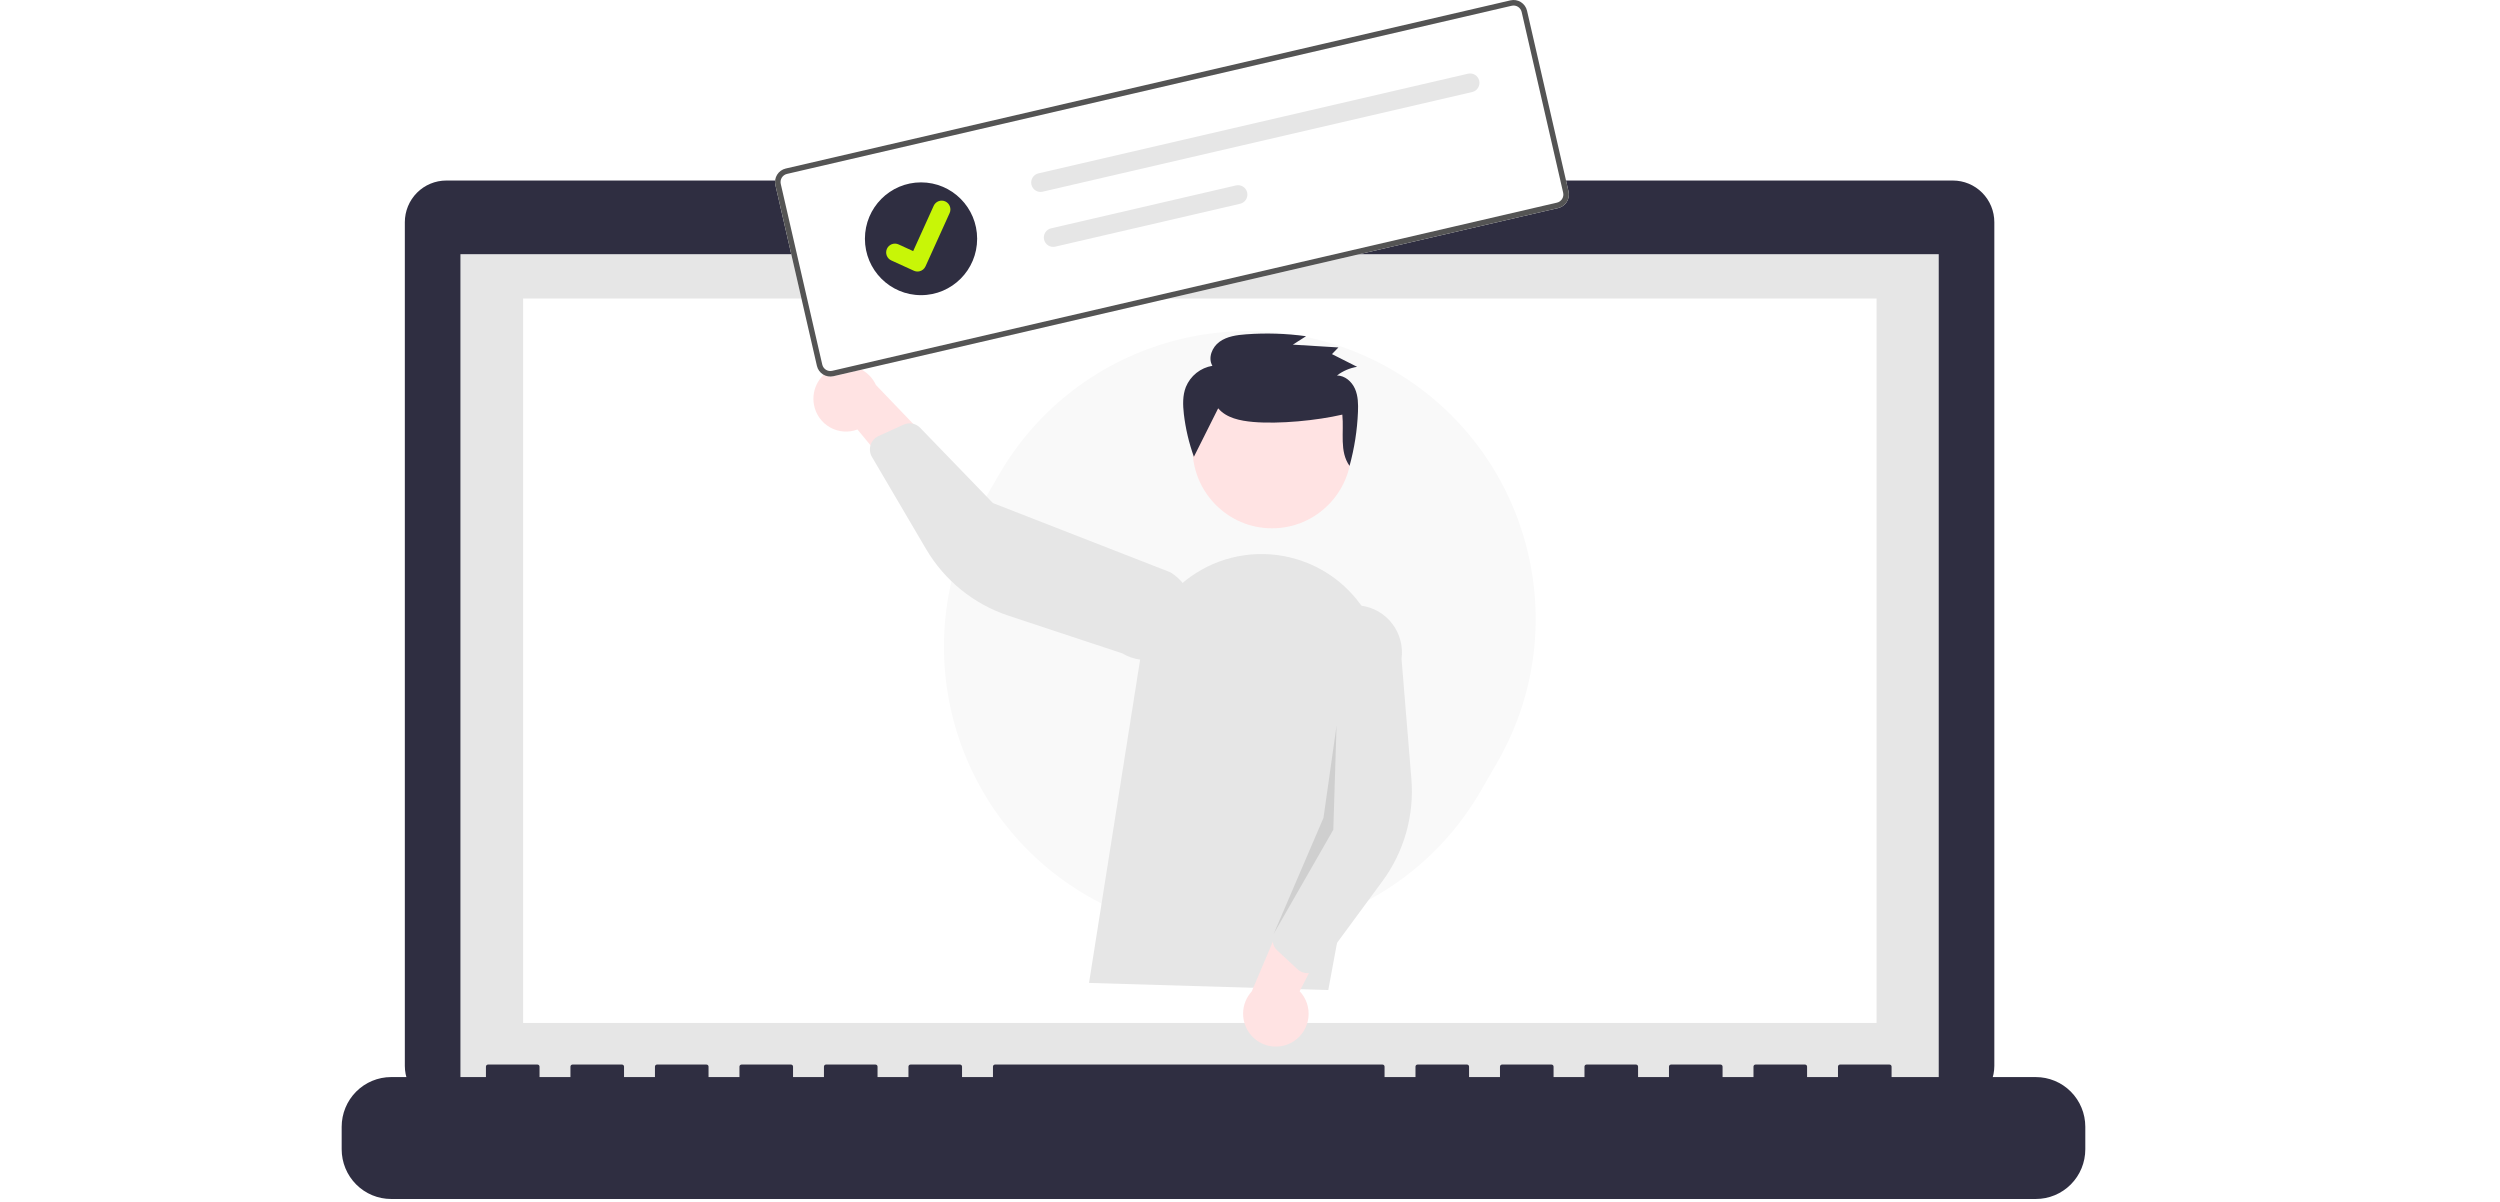 <svg width="310" height="149" viewBox="0 0 310 149" fill="none" xmlns="http://www.w3.org/2000/svg">
<path d="M242.155 22.386H166.139V20.811H131.67V22.386H55.342C53.978 22.386 52.67 22.93 51.705 23.899C50.741 24.869 50.199 26.183 50.199 27.554V132.169C50.199 133.539 50.741 134.854 51.705 135.823C52.67 136.793 53.978 137.337 55.342 137.337H242.155C243.518 137.337 244.826 136.793 245.791 135.823C246.755 134.854 247.297 133.539 247.297 132.169V27.553C247.297 26.183 246.755 24.868 245.791 23.899C244.826 22.93 243.518 22.386 242.155 22.386Z" fill="#2F2E41"/>
<path d="M240.403 31.519H57.094V135.447H240.403V31.519Z" fill="#E6E6E6"/>
<path d="M232.691 37.015H64.867V126.848H232.691V37.015Z" fill="white"/>
<path d="M148.591 28.685C149.629 28.685 150.471 27.839 150.471 26.795C150.471 25.751 149.629 24.905 148.591 24.905C147.553 24.905 146.711 25.751 146.711 26.795C146.711 27.839 147.553 28.685 148.591 28.685Z" fill="#6C63FF"/>
<path d="M252.445 133.557H234.555V132.262C234.555 132.194 234.528 132.128 234.48 132.08C234.432 132.032 234.367 132.005 234.299 132.005H228.166C228.098 132.005 228.033 132.032 227.985 132.08C227.937 132.128 227.91 132.194 227.91 132.262V133.557H224.077V132.262C224.077 132.194 224.05 132.128 224.002 132.08C223.954 132.032 223.889 132.005 223.821 132.005H217.687C217.619 132.005 217.554 132.032 217.506 132.08C217.459 132.128 217.432 132.194 217.432 132.262V133.557H213.598V132.262C213.598 132.194 213.571 132.128 213.523 132.08C213.475 132.032 213.41 132.005 213.343 132.005H207.209C207.141 132.005 207.076 132.032 207.028 132.08C206.98 132.128 206.953 132.194 206.953 132.262V133.557H203.12V132.262C203.12 132.194 203.093 132.128 203.045 132.08C202.997 132.032 202.932 132.005 202.864 132.005H196.731C196.663 132.005 196.598 132.032 196.55 132.08C196.502 132.128 196.475 132.194 196.475 132.262V133.557H192.642V132.262C192.642 132.194 192.615 132.128 192.567 132.08C192.519 132.032 192.454 132.005 192.386 132.005H186.252C186.185 132.005 186.12 132.032 186.072 132.08C186.024 132.128 185.997 132.194 185.997 132.262V133.557H182.163V132.262C182.163 132.194 182.136 132.128 182.088 132.08C182.04 132.032 181.975 132.005 181.908 132.005H175.775C175.708 132.005 175.642 132.032 175.595 132.08C175.547 132.128 175.52 132.194 175.52 132.262V133.557H171.685V132.262C171.685 132.194 171.658 132.128 171.61 132.08C171.562 132.032 171.497 132.005 171.429 132.005H123.382C123.315 132.005 123.25 132.032 123.202 132.08C123.154 132.128 123.127 132.194 123.127 132.262V133.557H119.293V132.262C119.293 132.194 119.266 132.128 119.218 132.08C119.171 132.032 119.106 132.005 119.038 132.005H112.904C112.836 132.005 112.771 132.032 112.723 132.08C112.675 132.128 112.648 132.194 112.648 132.262V133.557H108.815V132.262C108.815 132.194 108.788 132.128 108.74 132.08C108.692 132.032 108.627 132.005 108.559 132.005H102.426C102.358 132.005 102.293 132.032 102.245 132.08C102.197 132.128 102.17 132.194 102.17 132.262V133.557H98.337V132.262C98.337 132.194 98.31 132.128 98.262 132.08C98.214 132.032 98.149 132.005 98.081 132.005H91.948C91.88 132.005 91.815 132.032 91.767 132.08C91.719 132.128 91.692 132.194 91.692 132.262V133.557H87.859V132.262C87.859 132.194 87.832 132.128 87.784 132.08C87.736 132.032 87.671 132.005 87.603 132.005H81.469C81.401 132.005 81.336 132.032 81.288 132.08C81.24 132.128 81.214 132.194 81.214 132.262V133.557H77.38V132.262C77.38 132.194 77.353 132.128 77.305 132.08C77.257 132.032 77.192 132.005 77.125 132.005H70.991C70.923 132.005 70.858 132.032 70.81 132.08C70.762 132.128 70.735 132.194 70.735 132.262V133.557H66.902V132.262C66.902 132.194 66.875 132.128 66.827 132.08C66.779 132.032 66.714 132.005 66.646 132.005H60.511C60.444 132.005 60.379 132.032 60.331 132.08C60.283 132.128 60.256 132.194 60.256 132.262V133.557H48.501C46.874 133.557 45.314 134.207 44.164 135.363C43.013 136.519 42.367 138.087 42.367 139.722V142.51C42.367 144.145 43.013 145.713 44.164 146.869C45.314 148.025 46.874 148.674 48.501 148.674H252.445C254.071 148.674 255.631 148.025 256.782 146.869C257.932 145.713 258.578 144.145 258.578 142.51V139.722C258.578 138.087 257.932 136.519 256.782 135.363C255.632 134.207 254.071 133.558 252.445 133.558V133.557Z" fill="#2F2E41"/>
<g filter="url(#filter0_d_1007_598)">
<path d="M183.624 98.06L185.64 94.569C195.491 77.506 189.645 55.688 172.582 45.837C155.52 35.986 133.702 41.832 123.85 58.895L121.835 62.386C111.984 79.449 117.83 101.267 134.892 111.118C151.955 120.969 173.773 115.123 183.624 98.06Z" fill="#F9F9F9"/>
</g>
<path d="M157.734 65.511C163.181 65.511 167.597 61.073 167.597 55.598C167.597 50.123 163.181 45.685 157.734 45.685C152.287 45.685 147.871 50.123 147.871 55.598C147.871 61.073 152.287 65.511 157.734 65.511Z" fill="#FFE3E3"/>
<path d="M135.039 121.883L141.409 81.582C141.747 79.44 142.536 77.394 143.722 75.582C144.909 73.769 146.466 72.231 148.289 71.071C150.113 69.91 152.162 69.153 154.299 68.85C156.437 68.547 158.614 68.705 160.686 69.313C164.309 70.366 167.411 72.739 169.386 75.968C171.362 79.197 172.068 83.05 171.368 86.774L164.707 122.764L135.039 121.883Z" fill="#E6E6E6"/>
<path d="M160.457 129.094C160.95 128.767 161.365 128.335 161.674 127.83C161.983 127.324 162.177 126.756 162.244 126.167C162.311 125.577 162.248 124.98 162.061 124.418C161.873 123.855 161.565 123.341 161.158 122.911L167.743 110.096L160.328 110.891L155.212 122.938C154.541 123.674 154.162 124.63 154.145 125.628C154.128 126.625 154.475 127.594 155.121 128.352C155.767 129.109 156.666 129.603 157.649 129.74C158.632 129.877 159.631 129.647 160.457 129.094L160.457 129.094Z" fill="#FFE3E3"/>
<path d="M161.866 120.65C161.502 120.598 161.162 120.436 160.891 120.185L158.372 117.846C158.1 117.592 157.912 117.26 157.834 116.895C157.755 116.531 157.79 116.15 157.934 115.806L162.969 103.812L162.254 80.112C162.463 78.575 163.271 77.184 164.5 76.245C165.729 75.306 167.279 74.896 168.809 75.106C170.339 75.316 171.723 76.128 172.657 77.363C173.592 78.599 173.999 80.156 173.79 81.694L175.012 96.592C175.383 101.114 174.108 105.617 171.423 109.264L163.571 119.932C163.42 120.137 163.228 120.308 163.007 120.433C162.786 120.559 162.541 120.636 162.288 120.66C162.147 120.673 162.006 120.67 161.866 120.65Z" fill="#E6E6E6"/>
<path d="M100.933 50.197C101.041 50.781 101.274 51.333 101.617 51.816C101.96 52.299 102.404 52.7 102.918 52.992C103.432 53.284 104.004 53.459 104.592 53.505C105.181 53.55 105.772 53.466 106.325 53.257L115.499 64.347L117.661 57.175L108.618 47.743C108.205 46.836 107.477 46.112 106.57 45.708C105.663 45.304 104.64 45.248 103.695 45.55C102.749 45.852 101.946 46.492 101.438 47.348C100.929 48.204 100.75 49.217 100.934 50.197H100.933Z" fill="#FFE3E3"/>
<path d="M108.124 54.794C108.313 54.477 108.594 54.225 108.929 54.073L112.056 52.654C112.394 52.501 112.772 52.456 113.137 52.526C113.502 52.596 113.836 52.776 114.096 53.044L123.122 62.38L145.115 70.959C145.773 71.351 146.347 71.87 146.805 72.485C147.264 73.101 147.597 73.801 147.786 74.546C147.975 75.29 148.016 76.065 147.907 76.826C147.797 77.587 147.54 78.319 147.149 78.98C146.759 79.64 146.242 80.217 145.63 80.677C145.017 81.138 144.32 81.472 143.579 81.661C142.838 81.851 142.067 81.892 141.31 81.781C140.553 81.671 139.825 81.412 139.168 81.019L125.042 76.341C120.754 74.921 117.126 71.985 114.831 68.078L108.118 56.652C107.989 56.432 107.908 56.188 107.879 55.934C107.85 55.681 107.875 55.424 107.951 55.181C107.994 55.045 108.052 54.916 108.125 54.794L108.124 54.794Z" fill="#E6E6E6"/>
<path opacity="0.1" d="M165.733 89.971L165.331 102.886L157.934 115.807L164.111 101.409L165.733 89.971Z" fill="black"/>
<path d="M151.054 50.629C152.071 51.839 153.793 52.181 155.381 52.321C158.606 52.605 163.296 52.144 166.448 51.412C166.673 53.604 166.06 55.967 167.344 57.769C167.946 55.587 168.296 53.342 168.388 51.079C168.426 50.11 168.411 49.105 168.019 48.214C167.626 47.323 166.771 46.566 165.785 46.559C166.517 46 167.375 45.632 168.282 45.485L165.162 43.909L165.963 43.083L160.314 42.735L161.95 41.69C159.487 41.35 156.996 41.272 154.517 41.455C153.366 41.541 152.162 41.703 151.229 42.374C150.297 43.044 149.757 44.377 150.337 45.361C149.612 45.481 148.929 45.784 148.353 46.243C147.778 46.702 147.329 47.301 147.048 47.984C146.632 49.043 146.67 50.22 146.798 51.349C147.011 53.155 147.429 54.93 148.043 56.641" fill="#2F2E41"/>
<path d="M193.217 25.796L103.344 46.65C102.903 46.752 102.439 46.673 102.055 46.432C101.671 46.191 101.398 45.807 101.296 45.363L96.149 22.957C96.047 22.513 96.125 22.047 96.365 21.661C96.605 21.275 96.988 21.001 97.429 20.898L187.302 0.044C187.743 -0.058 188.207 0.02 188.591 0.262C188.975 0.503 189.248 0.887 189.351 1.331L194.497 23.737C194.599 24.181 194.521 24.647 194.281 25.033C194.041 25.419 193.658 25.693 193.217 25.796Z" fill="white"/>
<path d="M193.217 25.796L103.344 46.65C102.903 46.752 102.439 46.673 102.055 46.432C101.671 46.191 101.398 45.807 101.296 45.363L96.149 22.957C96.047 22.513 96.125 22.047 96.365 21.661C96.605 21.275 96.988 21.001 97.429 20.898L187.302 0.044C187.743 -0.058 188.207 0.02 188.591 0.262C188.975 0.503 189.248 0.887 189.351 1.331L194.497 23.737C194.599 24.181 194.521 24.647 194.281 25.033C194.041 25.419 193.658 25.693 193.217 25.796ZM97.583 21.567C97.318 21.629 97.088 21.794 96.944 22.025C96.8 22.257 96.754 22.536 96.814 22.803L101.961 45.209C102.023 45.475 102.187 45.706 102.417 45.851C102.648 45.995 102.926 46.042 103.191 45.981L193.064 25.127C193.329 25.066 193.558 24.901 193.702 24.669C193.846 24.438 193.893 24.158 193.832 23.892L188.685 1.485C188.624 1.219 188.46 0.988 188.229 0.843C187.999 0.699 187.721 0.652 187.456 0.713L97.583 21.567Z" fill="#545454"/>
<path d="M128.768 21.498C128.62 21.532 128.479 21.595 128.355 21.684C128.231 21.773 128.126 21.885 128.045 22.015C127.964 22.144 127.909 22.289 127.883 22.44C127.858 22.59 127.862 22.745 127.896 22.894C127.93 23.044 127.993 23.184 128.082 23.309C128.17 23.434 128.282 23.54 128.411 23.622C128.54 23.703 128.684 23.758 128.834 23.783C128.984 23.809 129.138 23.804 129.286 23.77L129.29 23.769L182.558 11.409C182.857 11.339 183.116 11.153 183.279 10.891C183.441 10.629 183.494 10.313 183.425 10.012C183.356 9.711 183.171 9.45 182.91 9.286C182.65 9.122 182.335 9.069 182.036 9.138L128.768 21.498Z" fill="#E6E6E6"/>
<path d="M130.335 28.312C130.186 28.346 130.046 28.41 129.922 28.498C129.798 28.587 129.692 28.699 129.611 28.829C129.53 28.959 129.475 29.103 129.45 29.254C129.424 29.405 129.429 29.559 129.463 29.709C129.497 29.858 129.56 29.999 129.648 30.124C129.736 30.248 129.848 30.355 129.977 30.436C130.106 30.517 130.25 30.572 130.4 30.598C130.55 30.623 130.704 30.619 130.853 30.584L130.856 30.584L153.778 25.265C154.077 25.196 154.337 25.01 154.501 24.748C154.664 24.486 154.717 24.17 154.649 23.869C154.58 23.567 154.395 23.306 154.135 23.142C153.874 22.977 153.56 22.924 153.26 22.993L153.256 22.994L130.335 28.312Z" fill="#E6E6E6"/>
<path d="M114.208 36.6C118.051 36.6 121.166 33.47 121.166 29.607C121.166 25.745 118.051 22.614 114.208 22.614C110.365 22.614 107.25 25.745 107.25 29.607C107.25 33.47 110.365 36.6 114.208 36.6Z" fill="#2F2E41"/>
<path d="M114.014 33.642C113.786 33.695 113.547 33.672 113.334 33.577L113.32 33.571L110.52 32.294C110.39 32.234 110.273 32.15 110.176 32.045C110.078 31.941 110.002 31.818 109.952 31.683C109.902 31.549 109.879 31.406 109.883 31.263C109.888 31.119 109.921 30.979 109.98 30.848C110.039 30.717 110.123 30.6 110.228 30.502C110.332 30.404 110.455 30.328 110.588 30.278C110.722 30.227 110.864 30.204 111.007 30.209C111.149 30.214 111.29 30.247 111.419 30.307L113.234 31.137L115.779 25.517C115.898 25.253 116.116 25.049 116.386 24.947C116.655 24.846 116.953 24.856 117.215 24.976L117.2 25.012L117.216 24.976C117.478 25.096 117.681 25.315 117.782 25.586C117.883 25.857 117.873 26.157 117.754 26.42L114.761 33.032C114.691 33.184 114.588 33.318 114.459 33.424C114.329 33.53 114.177 33.604 114.015 33.641L114.014 33.642Z" fill="#C8F607"/>
<defs>
<filter id="filter0_d_1007_598" x="115.051" y="39.052" width="77.375" height="78.852" filterUnits="userSpaceOnUse" color-interpolation-filters="sRGB">
<feFlood flood-opacity="0" result="BackgroundImageFix"/>
<feColorMatrix in="SourceAlpha" type="matrix" values="0 0 0 0 0 0 0 0 0 0 0 0 0 0 0 0 0 0 127 0" result="hardAlpha"/>
<feOffset/>
<feGaussianBlur stdDeviation="1"/>
<feComposite in2="hardAlpha" operator="out"/>
<feColorMatrix type="matrix" values="0 0 0 0 0.902 0 0 0 0 0.902 0 0 0 0 0.902 0 0 0 1 0"/>
<feBlend mode="normal" in2="BackgroundImageFix" result="effect1_dropShadow_1007_598"/>
<feBlend mode="normal" in="SourceGraphic" in2="effect1_dropShadow_1007_598" result="shape"/>
</filter>
</defs>
</svg>
